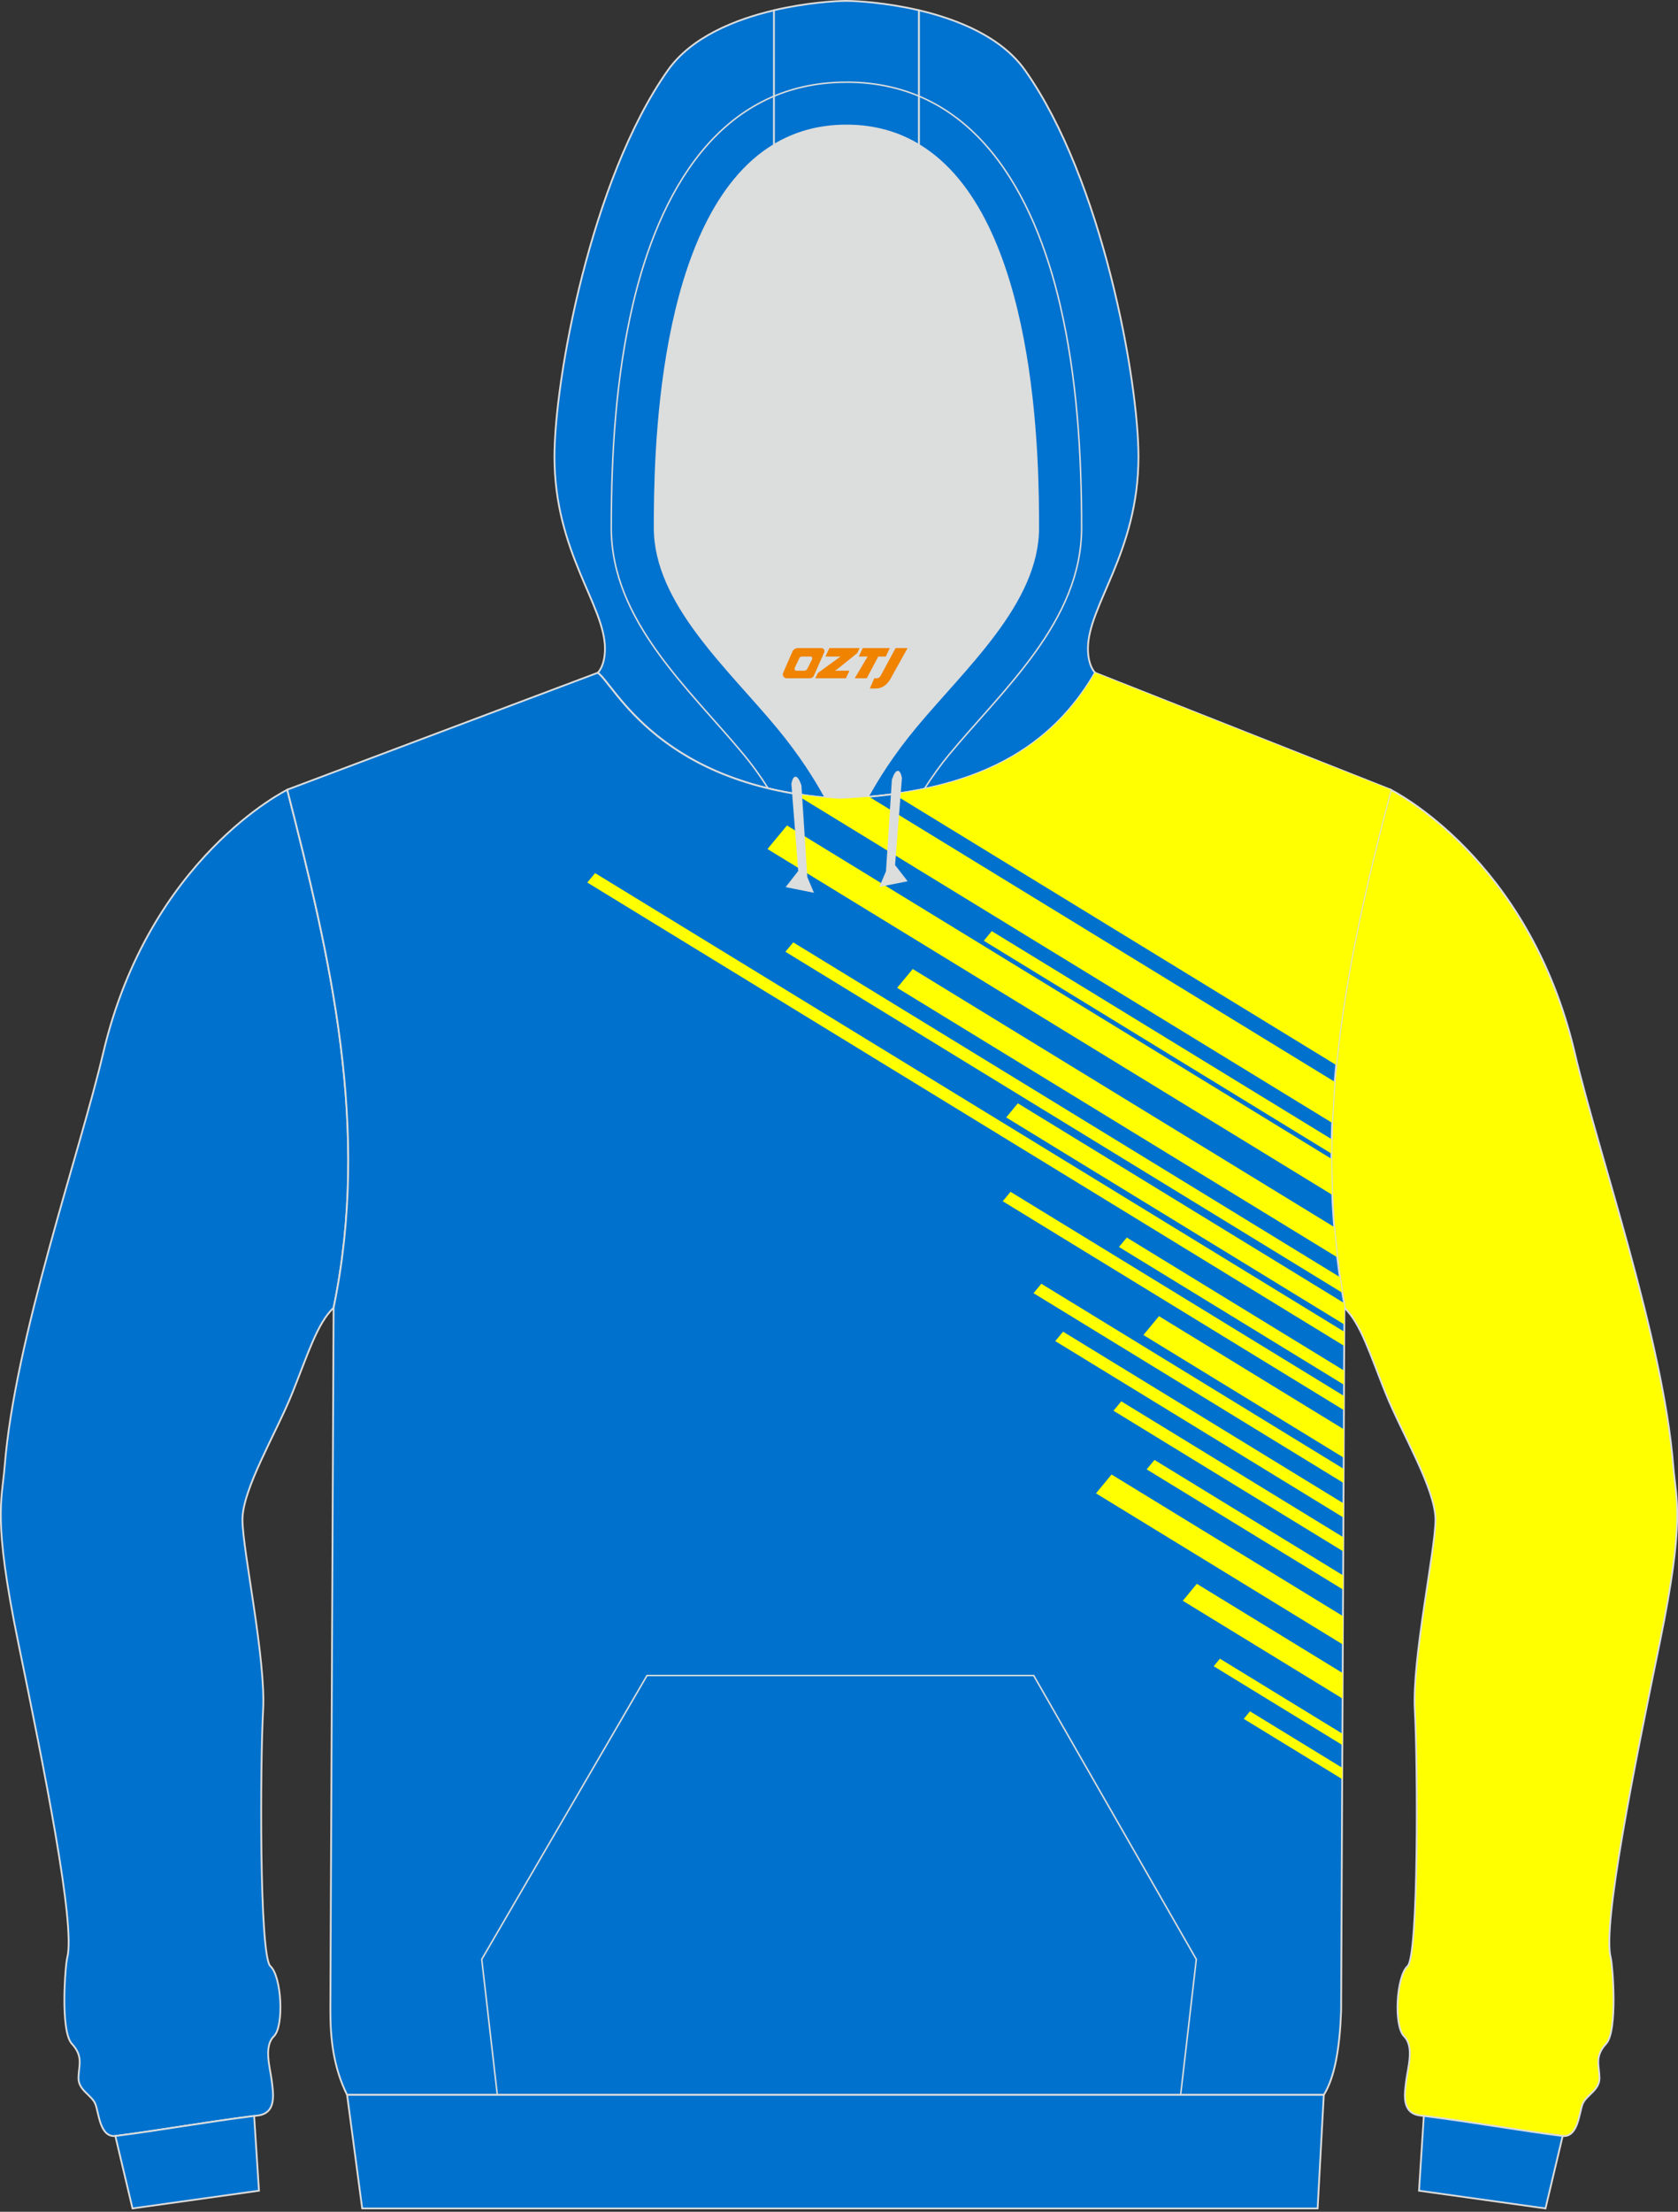 <?xml version="1.0" encoding="utf-8"?>
<!-- Generator: Adobe Illustrator 22.0.0, SVG Export Plug-In . SVG Version: 6.00 Build 0)  -->
<svg xmlns="http://www.w3.org/2000/svg" xmlns:xlink="http://www.w3.org/1999/xlink" version="1.1" id="图层_1" x="0px" y="0px" width="378px" height="498px" viewBox="0 0 378 498" enable-background="new 0 0 378 498" xml:space="preserve">
<rect x="0" y="0" width="378" height="498" fill="#333333" stroke="none"/>
<g>
	<path fill="#DCDDDD" d="M201.38,178.78L201.38,178.78l-0.45,0.06L201.38,178.78L201.38,178.78z M195.48,179.43   c-2.09,0.18-4.2,0.32-6.34,0.41c-1.09-0.07-2.14-0.15-3.19-0.24c-2.27-4.19-5.74-9.7-10.8-15.81   c-11.12-13.42-27.68-28.01-27.68-44.92c0-14.42,0.19-70.13,26.88-86.22c4.61-2.78,10-4.38,16.32-4.38s11.71,1.61,16.32,4.38   c26.69,16.09,26.88,71.8,26.88,86.22c0,16.91-16.56,31.49-27.68,44.92C201.19,169.81,197.76,175.26,195.48,179.43L195.48,179.43z    M185.94,179.6c-0.35-0.03-0.69-0.06-1.03-0.1C185.24,179.53,185.59,179.56,185.94,179.6L185.94,179.6z M184.33,179.44   c-1.48-0.16-2.91-0.35-4.31-0.56v0.01C181.42,179.09,182.86,179.28,184.33,179.44z"/>
	<path fill="#FFFF00" stroke="#DCDDDD" stroke-width="0.4" stroke-miterlimit="22.926" d="M373.9,369.79   c-5.74,27.97-12.99,63.76-11.05,71.03c0.42,1.57,1.63,16.45-1.05,19.36c-2.68,2.9-1.51,4.93-1.49,7.71   c0.02,2.78-2.99,3.83-3.8,5.85c-0.81,2.03-0.99,7.64-4.63,7.19c-9.56-1.19-20.19-3.13-31.96-4.6c-4.28-0.53-3.51-4.91-3.14-7.87   s1.86-7.65-0.49-9.98c-2.35-2.33-1.74-13.49,0.79-15.78s2.29-46.06,1.64-57.61s4.61-35.93,4.65-42.86s-7.6-19.55-11.19-28.48   c-3.59-8.93-5.63-15.76-9.35-19.31v-0.58c-7.24-40.07,0.02-76.55,10.45-116.04c0,0,31.12,15.23,41.47,59.3   c5.38,22.9,19.91,64.29,22.19,93.03C377.57,337.83,379.64,341.82,373.9,369.79z"/>
	<path fill="#0072CE" stroke="#DCDDDD" stroke-width="0.4" stroke-miterlimit="22.926" d="M348.15,497.25l-28.49-3.99l1.08-16.84   c11.44,1.46,21.8,3.33,31.14,4.5c0.05,0.01,0.09,0.01,0.14,0.01l0,0l0,0L348.15,497.25z"/>
	<path fill="#0072CE" stroke="#DCDDDD" stroke-width="0.4" stroke-miterlimit="22.926" d="M4.1,369.79   c5.74,27.97,12.99,63.76,11.04,71.03c-0.42,1.57-1.63,16.45,1.05,19.36c2.68,2.9,1.51,4.93,1.49,7.71s2.99,3.83,3.8,5.85   c0.81,2.03,0.99,7.64,4.63,7.19c9.56-1.19,20.19-3.13,31.96-4.6c4.28-0.53,3.51-4.91,3.14-7.87s-1.86-7.65,0.49-9.98   c2.35-2.33,1.74-13.49-0.79-15.78c-2.53-2.29-2.29-46.06-1.64-57.61s-4.61-35.93-4.65-42.86s7.6-19.55,11.19-28.48   c3.59-8.93,5.63-15.76,9.35-19.31c8.37-40.32-0.7-78.63-10.45-116.62c0,0-31.11,15.23-41.47,59.3   c-5.38,22.9-19.91,64.29-22.19,93.03C0.43,337.83-1.64,341.82,4.1,369.79z"/>
	<path fill="#0072CE" stroke="#DCDDDD" stroke-width="0.4" stroke-miterlimit="22.926" d="M29.85,497.25l28.49-3.99l-1.09-16.84   c-11.44,1.46-21.8,3.33-31.13,4.5c-0.05,0.01-0.09,0.01-0.14,0.01l0,0l0,0L29.85,497.25z"/>
	<path fill="#0072CF" stroke="#DCDDDD" stroke-width="0.4" stroke-miterlimit="22.926" d="M206.99,2.31   c8.74,2.05,18.61,6,23.92,13.51c17.44,24.69,25.55,69.83,25.55,87c0,21.56-11.38,33.43-11.38,43.24c0,3.85,1.55,5.36,1.62,5.42   c-11.26,19.49-29.87,26.1-51.21,27.95c2.27-4.17,5.71-9.62,10.7-15.64c11.12-13.42,27.68-28.01,27.68-44.92   c0-14.42-0.19-70.13-26.88-86.22L206.99,2.31L206.99,2.31z M174.36,32.65c-26.69,16.09-26.88,71.8-26.88,86.22   c0,16.91,16.56,31.49,27.68,44.92c5.06,6.1,8.52,11.61,10.8,15.81c-37.92-3.45-47.6-25.56-51.3-28.11c0,0,1.62-1.49,1.62-5.42   c0-9.81-11.38-21.68-11.38-43.24c0-17.17,8.11-62.31,25.55-87c5.3-7.51,15.18-11.46,23.92-13.51L174.36,32.65L174.36,32.65z"/>
	<path fill="#0072CF" stroke="#DCDDDD" stroke-width="0.4" stroke-miterlimit="22.926" d="M206.99,2.31v30.33   c-4.61-2.78-10-4.38-16.32-4.38s-11.71,1.61-16.32,4.38V2.31c7.44-1.74,14.06-2.11,16.32-2.11C192.93,0.21,199.55,0.57,206.99,2.31   z"/>
	<path fill="#0072CD" stroke="#DCDDDD" stroke-width="0.4" stroke-miterlimit="22.926" d="M64.7,177.81l69.95-26.33   c3.81,2.62,13.91,25.89,54.49,28.36c23.96-1.09,45.19-6.96,57.55-28.36l66.61,26.33c-10.43,39.49-17.68,75.97-10.45,116.04   l-0.74,158.97c-0.3,8.19-1.4,14.86-3.89,18.85H78.18c-3.13-6.33-3.78-12.82-3.76-19.22c0.01-4.1,0.03-8.21,0.05-12.31l0.68-145.71   C83.52,254.11,74.46,215.81,64.7,177.81z"/>
	<path fill="#FFFF01" d="M201.31,178.79L301,239.8c2.02-20.48,6.7-40.8,12.3-61.99l-66.61-26.33   C236.47,169.17,220.19,176.25,201.31,178.79L201.31,178.79z M178.98,178.71c3.16,0.52,6.53,0.91,10.16,1.13   c2.24-0.1,4.46-0.25,6.64-0.44l104.88,64.18c-0.25,3.08-0.44,6.16-0.57,9.24L178.98,178.71L178.98,178.71z M299.98,256.51   c-0.02,1.08-0.04,2.16-0.04,3.24l-78.32-47.93l1.79-2.17L299.98,256.51L299.98,256.51z M299.93,260.92c0,2.69,0.06,5.39,0.17,8.1   l-127.21-77.85l4.39-5.31L299.93,260.92L299.93,260.92z M300.55,276.28c0.18,2.26,0.41,4.53,0.68,6.81l-99.13-60.67l3.51-4.24   L300.55,276.28L300.55,276.28z M301.83,287.55c0.17,1.17,0.35,2.35,0.55,3.53L176.93,214.3l1.76-2.12L301.83,287.55L301.83,287.55z    M302.77,293.39l-73.48-44.97l-2.63,3.18l76.17,46.62l0.02-4.37L302.77,293.39L302.77,293.39z M302.82,299.86l-0.01,3.19   L132.3,198.71l1.76-2.12L302.82,299.86L302.82,299.86z M302.77,308.6l-48.94-29.95l-1.76,2.12l50.68,31.02L302.77,308.6   L302.77,308.6z M302.76,314.32l-75.12-45.97l-1.76,2.12l76.86,47.04L302.76,314.32L302.76,314.32z M302.71,321.82l-0.03,6.38   l-45.11-27.61l3.51-4.24L302.71,321.82L302.71,321.82z M302.68,330.73l-68.1-41.68l-1.76,2.12l69.84,42.74L302.68,330.73   L302.68,330.73z M302.64,338.49l-63.16-38.65l-1.76,2.12l64.9,39.72L302.64,338.49L302.64,338.49z M302.61,346.13l-0.01,3.19   l-51.77-31.68l1.76-2.12L302.61,346.13L302.61,346.13z M302.57,354.73l-0.01,3.19l-44.25-27.08l1.76-2.12L302.57,354.73   L302.57,354.73z M302.52,363.89l-0.03,6.38l-55.6-34.03l3.51-4.24L302.52,363.89L302.52,363.89z M302.46,376.71l-32.85-20.1   l-3.16,3.82l35.98,22.02L302.46,376.71L302.46,376.71z M302.4,390.36l-0.01,2.55l-28.98-17.74l1.4-1.7L302.4,390.36L302.4,390.36z    M302.37,398.04l-20.79-12.72l-1.4,1.7l22.18,13.57L302.37,398.04z"/>
	<path fill="#DCDDDD" stroke="#DCDDDD" stroke-width="0.335" stroke-miterlimit="22.926" d="M203.01,175.16l-1.55,19.67l2.71,3.48   l-5.8,1.16l1.38-3.26l1.33-20.66C201.08,175.55,202.3,171.72,203.01,175.16z"/>
	<path fill="#DCDDDD" stroke="#DCDDDD" stroke-width="0.335" stroke-miterlimit="22.926" d="M178.44,176.48l1.55,19.67l-2.71,3.48   l5.8,1.16l-1.38-3.26l-1.33-20.66C180.38,176.86,179.15,173.04,178.44,176.48z"/>
	<polygon fill="#0072CD" stroke="#DCDDDD" stroke-width="0.4" stroke-miterlimit="22.926" points="78.19,471.67 298.21,471.67    296.82,497.25 81.59,497.25  "/>
	<path fill="none" stroke="#DCDDDD" stroke-width="0.335" stroke-miterlimit="22.926" d="M173.03,177.49   c-1.76-2.75-3.61-5.32-5.4-7.48c-12.34-14.9-29.93-30.19-29.93-51.14c0-16.8,1.04-33.88,4.86-50.29   c5.77-24.74,19.2-50.07,48.11-50.07 M208.23,177.62c1.79-2.8,3.67-5.42,5.49-7.62c12.34-14.9,29.93-30.19,29.93-51.14   c0-16.8-1.04-33.88-4.86-50.29c-5.77-24.74-19.2-50.07-48.11-50.07"/>
	<polyline fill="none" stroke="#DCDDDD" stroke-width="0.335" stroke-miterlimit="22.926" points="112.03,471.67 108.52,441.16    145.75,377.26 232.86,377.26 269.49,441.16 265.96,471.67  "/>
	
</g>
<g>
	<path fill="#F08300" d="M201.75,145.92l-3.4,6.3c-0.2,0.3-0.5,0.5-0.8,0.5h-0.6l-1,2.3h1.2c2,0.1,3.2-1.5,3.9-3L204.45,145.92h-2.5L201.75,145.92z"/>
	<polygon fill="#F08300" points="194.55,145.92 ,200.45,145.92 ,199.55,147.82 ,197.85,147.82 ,195.25,152.72 ,192.55,152.72 ,195.45,147.82 ,193.45,147.82 ,194.35,145.92"/>
	<polygon fill="#F08300" points="188.55,151.02 ,188.05,151.02 ,188.55,150.72 ,193.15,147.02 ,193.65,145.92 ,186.85,145.92 ,186.55,146.52 ,185.95,147.82 ,188.75,147.82 ,189.35,147.82 ,184.25,151.52    ,183.65,152.72 ,190.25,152.72 ,190.55,152.72 ,191.35,151.02"/>
	<path fill="#F08300" d="M185.05,145.92H179.75C179.25,145.92,178.75,146.22,178.55,146.62L176.45,151.42C176.15,152.02,176.55,152.72,177.25,152.72h5.2c0.4,0,0.7-0.2,0.9-0.6L185.65,146.92C185.85,146.42,185.55,145.92,185.05,145.92z M182.95,148.42L181.85,150.62C181.65,150.92,181.35,151.02,181.25,151.02l-1.8,0C179.25,151.02,178.85,150.92,179.05,150.32l1-2.1c0.1-0.3,0.4-0.4,0.7-0.4h1.9   C182.85,147.82,183.05,148.12,182.95,148.42z"/>
</g>
</svg>
